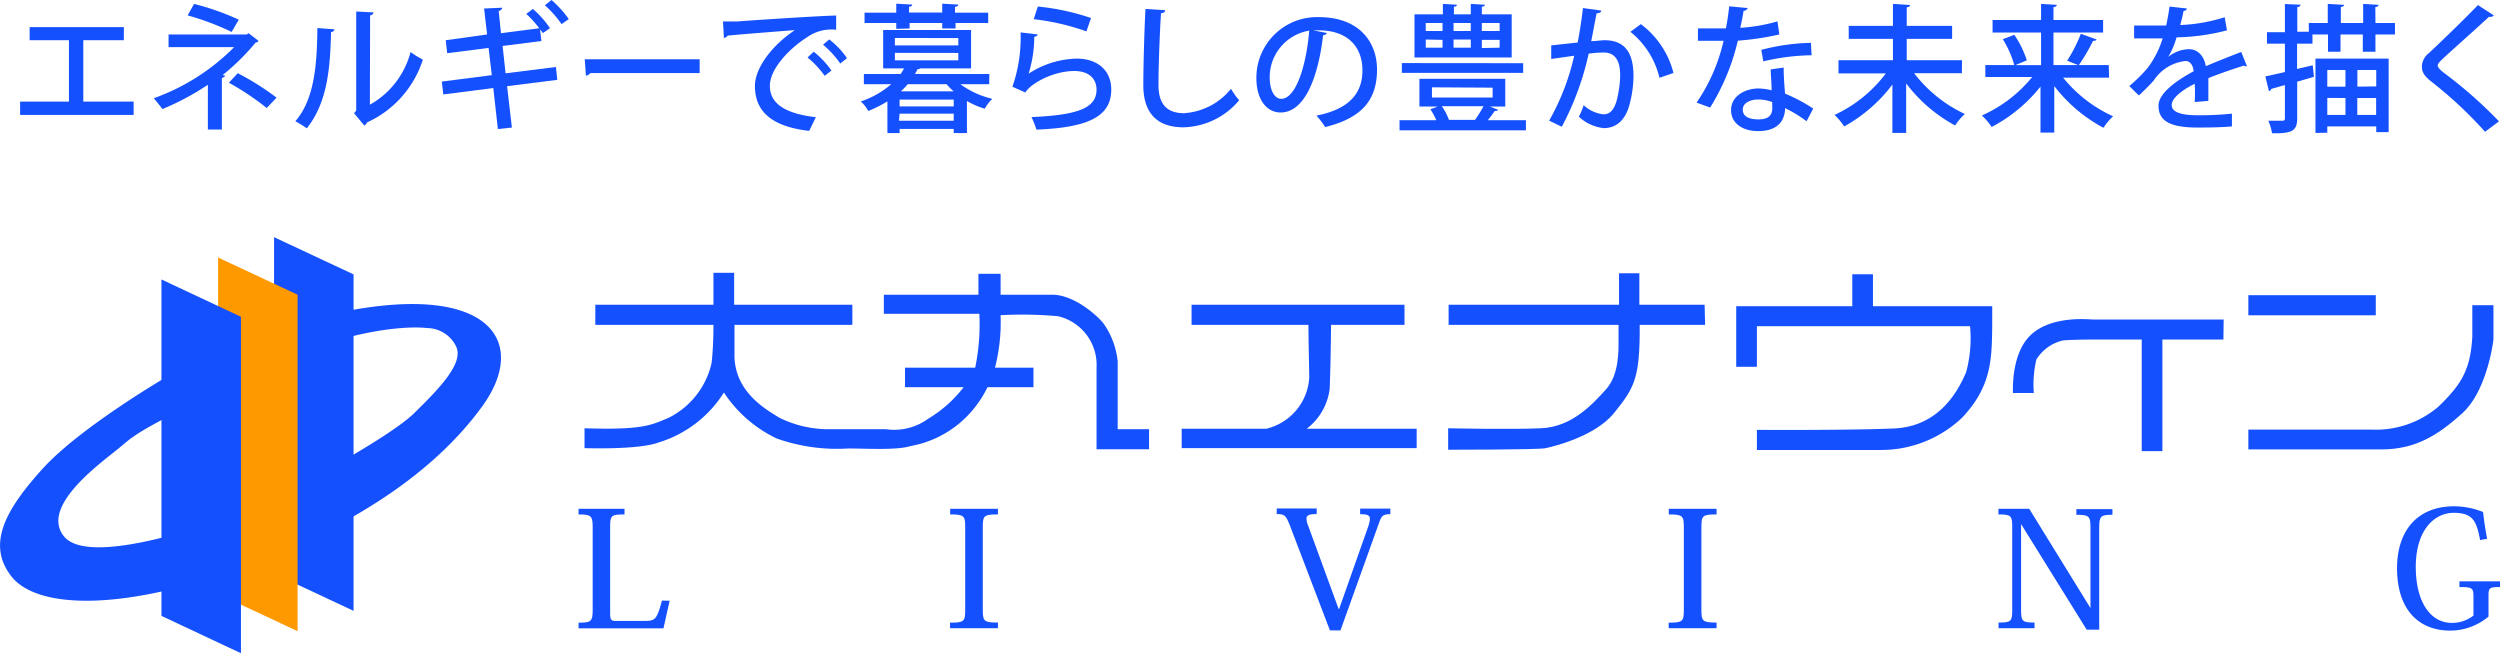 <svg xmlns="http://www.w3.org/2000/svg" viewBox="0 0 217.57 56.85"><defs><style>.cls-1,.cls-2{fill:#1550ff;}.cls-2{fill-rule:evenodd;}.cls-3{fill:#f90;}</style></defs><title>アセット 1</title><g id="レイヤー_2" data-name="レイヤー 2"><g id="レイヤー_1-2" data-name="レイヤー 1"><polygon class="cls-1" points="30.77 53.16 30.77 23.88 23.85 20.64 23.85 49.92 30.77 53.16"/><path class="cls-2" d="M36,36c-2.2,2.11-10.38,6.58-13.89,8.1S7.76,49.38,5.57,46.68s3.56-6.63,5-7.86,2-1.58,11.21-6.19,14.83-4.16,15.36-4.08a2.84,2.84,0,0,1,2.54,1.57C40.43,31.59,38.18,33.86,36,36ZM33.5,26.58c-9.7.94-19.2,6.34-19.2,6.34S6.93,37.24,3.72,40.78-1.21,47.36,1,50.17s9.6,3.09,20.23-.84,17.11-8.94,20.76-14S43.2,25.65,33.5,26.58Z"/><polygon class="cls-3" points="25.9 54.93 25.9 25.65 18.98 22.41 18.98 51.69 25.9 54.93"/><polygon class="cls-1" points="20.97 56.85 20.97 27.57 14.05 24.32 14.05 53.6 20.97 56.85"/><path class="cls-1" d="M163,26.65V23.87h-1.8v2.78H151.1v5.27h1.8V28.39h18.55a11.42,11.42,0,0,1-.34,4c-.56,1.29-2.14,4.73-6.3,4.9s-11.91.12-11.91.12v1.75h10.71a10.24,10.24,0,0,0,7.16-2.82c2.57-2.74,2.57-5.11,2.61-8V26.65Z"/><path class="cls-1" d="M193.52,27.81H182.21c-.34,0-3.39-.37-5.27,1.16s-1.76,4.73-1.76,5.23H177a9.58,9.58,0,0,1,.22-2.91,3.69,3.69,0,0,1,2.31-1.66c.86-.08,2.66-.08,2.66-.08h4.2v9.71h1.8V29.55h5.31Z"/><path class="cls-1" d="M215.16,29.3V26.56H217v3s-.51,4.4-2.7,6.39-4.15,3.16-7.07,3.16H195.67V37.39l10.79,0a8.38,8.38,0,0,0,5.75-2C214.22,33.45,215,32.17,215.16,29.3Z"/><rect class="cls-1" x="195.67" y="25.69" width="11.09" height="1.75"/><path class="cls-1" d="M97.27,37.35V31.46A6.9,6.9,0,0,0,96,28.1c-.82-.95-2.7-2.45-4.42-2.45H87.08V23.83H85.15v1.82H76.92v1.66h8.31A18.61,18.61,0,0,1,84.87,32H78.76V33.7h5.1a11,11,0,0,1-3.08,2.74,5,5,0,0,1-3.69.91H71.82a9.66,9.66,0,0,1-4-1c-1.15-.71-3.9-2.24-3.9-5.44V28.27H74.18V26.52H63.89V23.74h-1.8s0,1.25,0,2.78H51.81v1.75H62.09c0,1.33-.07,2.62-.17,3.36a7.06,7.06,0,0,1-3.73,4.73c-1.5.62-2.18,1.08-7.32.91V39s4.71.17,6.47-.5A10.23,10.23,0,0,0,63,34.16a11.34,11.34,0,0,0,4.59,4,15.75,15.75,0,0,0,6.25.87c1.5,0,4.24.17,5.4-.21A9.14,9.14,0,0,0,85,35.24a9.62,9.62,0,0,0,.94-1.54h4V32H86.59a15.86,15.86,0,0,0,.49-4.57,35,35,0,0,1,5,.09A4.35,4.35,0,0,1,95.43,32v7.1H100V37.35Z"/><path class="cls-1" d="M113.72,37.31a5.14,5.14,0,0,0,2-3.48c.07-1.72.11-4.39.12-5.56h6.39V26.52H103.7v1.75h10.17c0,1.16.07,4,.07,4.6a4.87,4.87,0,0,1-3.73,4.44h-7.37V39h20.45V37.31Z"/><path class="cls-1" d="M148.35,26.52h-5.68c0-1.92,0-2.74,0-2.74H140.9l0,2.74H126.07v1.75h14.79v1.32c0,.75.08,3-1.08,4.28s-2.95,3.28-5.65,3.4-8.1,0-8.1,0v1.87s7.8,0,8.44-.13,4.33-1,6-3.07,2.18-2.9,2.23-6.76v-.91h5.69Z"/><path class="cls-1" d="M58.28,52.28l-.54,2.4H50.35v-.49c1.11,0,1.23-.11,1.23-1.13V45.89c0-1-.12-1.12-1.23-1.12v-.49h4v.49c-1.17,0-1.25.08-1.25,1.13v7.48c0,.6.11.66.51.66H56.1c.91,0,1.06-.11,1.51-1.77Z"/><path class="cls-1" d="M82.68,54.19c1.23,0,1.32-.11,1.32-1.12V45.89c0-1-.09-1.12-1.31-1.12v-.49h4.16v.49c-1.23,0-1.32.1-1.32,1.12v7.17c0,1,.09,1.12,1.32,1.12v.49H82.68Z"/><path class="cls-1" d="M116.54,53l2.53-7.17a2.55,2.55,0,0,0,.15-.66c0-.35-.26-.42-.85-.42v-.49H121v.49c-.65,0-.77.14-1,.8l-3.34,9.31h-.92l-3.48-9.12c-.35-.88-.45-1-1.15-1v-.49h3.48v.49c-.65,0-.89.1-.89.41a2,2,0,0,0,.17.66L116.5,53Z"/><path class="cls-1" d="M145.22,54.19c1.23,0,1.32-.11,1.32-1.12V45.89c0-1-.09-1.12-1.31-1.12v-.49h4.16v.49c-1.23,0-1.32.1-1.32,1.12v7.17c0,1,.09,1.12,1.32,1.12v.49h-4.17Z"/><path class="cls-1" d="M176.6,44.28l5.33,8.64h0v-7c0-1-.12-1.12-1.23-1.12v-.49h3.14v.49c-1,0-1.15.1-1.15,1.12V54.8h-1.09l-5.71-9.19h0v7.45c0,1,.09,1.12,1.17,1.12v.49h-3.13v-.49c1.09,0,1.19-.1,1.19-1.12V45.88c0-1-.09-1.11-1.2-1.11v-.49Z"/><path class="cls-1" d="M215.84,47c-.31-1.54-.54-2.37-2.29-2.37s-3.31,1.57-3.31,4.71c0,2.86,1.15,4.87,3.16,4.87a3,3,0,0,0,1.86-.64V51.94c0-.77-.09-.85-1.22-.85v-.5h3.53v.5c-.88,0-1,.06-1,.71v1.86a5.2,5.2,0,0,1-3.34,1.22c-2.66,0-4.62-1.74-4.62-5.44,0-3,1.54-5.38,5-5.38a6.91,6.91,0,0,1,2.49.5c.08.8.2,1.54.35,2.33Z"/><path class="cls-1" d="M2.58,2.36h8.2V3.5H7.25V8.84h4.38V10H1.75V8.84H6V3.5H2.58Z"/><path class="cls-1" d="M22.5,3.56a.31.31,0,0,1-.25.14,20,20,0,0,1-2.87,2.83l.22.06a.38.38,0,0,1-.29.19v4.49H18.09V7.38a22.94,22.94,0,0,1-3.95,2.11c-.06-.08-.66-.84-.76-.94a18.69,18.69,0,0,0,7-4.45H14.67V3h6.8l.17-.11Zm-2.34-.78a22.8,22.8,0,0,0-3.83-1.44l.56-1a22.54,22.54,0,0,1,3.89,1.37Zm.53,3.59A23.19,23.19,0,0,1,24.07,8.5l-.86.9A23.37,23.37,0,0,0,19.92,7.2Z"/><path class="cls-1" d="M29.1,2.55c0,.13-.12.22-.29.24-.07,3.33-.37,6.19-2.11,8.38a8.66,8.66,0,0,0-1-.62c1.68-1.91,1.89-5,1.92-8.11Zm3.09,6.56a7.38,7.38,0,0,0,3.54-4.58,8.91,8.91,0,0,0,1.07.66,9,9,0,0,1-4.85,5.46.89.89,0,0,1-.24.28l-.9-1.08L31,9.63V1l1.51.08a.33.33,0,0,1-.3.26Z"/><path class="cls-1" d="M48.38,5.83l.12,1.12-4.37.55.42,3.6-1.22.13-.4-3.57-4.35.56L38.45,7.1l4.35-.56-.28-2.37-3.6.46L38.79,3.5,42.39,3,42.13.74,43.7.67c0,.12-.1.23-.3.29l.2,1.93,3.33-.43A8.88,8.88,0,0,0,45.8,1.21l.58-.43a8.36,8.36,0,0,1,1.48,1.67l-.61.43A3.74,3.74,0,0,0,47,2.57l.12,1L43.74,4,44,6.38Zm.49-3.73A9.25,9.25,0,0,0,47.42.46L48,0a9.54,9.54,0,0,1,1.5,1.66Z"/><path class="cls-1" d="M50.89,5.16h10v1.2H51.37a.5.5,0,0,1-.38.22Z"/><path class="cls-1" d="M62.92,1.87c.36,0,.88,0,1.21,0,1.22-.1,6.84-.47,8.64-.52V2.59a3.64,3.64,0,0,0-2.54.66C68.68,4.23,67,6,67,7.47s1.19,2.4,4,2.73l-.58,1.19C67,11,65.7,9.58,65.7,7.48c0-1.57,1.5-3.55,3.48-4.86-1.4.11-4.55.35-5.85.48A.46.46,0,0,1,63,3.3Zm7.9,2.63a7.91,7.91,0,0,1,1.54,1.64l-.59.46A8.33,8.33,0,0,0,70.28,5Zm1.35-1.07a7.23,7.23,0,0,1,1.54,1.63l-.58.47a8.59,8.59,0,0,0-1.5-1.64Z"/><path class="cls-1" d="M86.09,7.33H83.58A7.7,7.7,0,0,0,86.36,8.6a3.83,3.83,0,0,0-.66.86,7,7,0,0,1-1.55-.67v2.79H83v-.36H78.29v.36H77.23V8.82a10.81,10.81,0,0,1-1.67.84,2.93,2.93,0,0,0-.65-.83,7.89,7.89,0,0,0,2.65-1.5H75.18V6.44h3.2a5.41,5.41,0,0,0,.3-.49H76.86V2.61h7.65V5.95H80.09a.4.4,0,0,1-.24.08c-.07.13-.14.28-.23.41h6.48ZM78,2.51V2H75.24V1.1H78V.32l1.39.08c0,.11-.1.17-.28.19v.5H82V.32l1.4.08c0,.11-.1.17-.29.2V1.1H86V2H83.16v.48H82V2H79.16v.48Zm-.12.8v.64H83.4V3.31Zm0,1.29v.65H83.4V4.61ZM83,9.26V8.67H78.29v.59Zm-4.76,1.25H83V9.89H78.29ZM79,7.33a7.3,7.3,0,0,1-.6.62H83a5.07,5.07,0,0,1-.62-.62Z"/><path class="cls-1" d="M90.32,3a.34.34,0,0,1-.31.2,11,11,0,0,1-.49,3.21h0A8,8,0,0,1,93.71,5.1c1.77,0,3,1,3,2.69,0,2.25-1.8,3.31-6.51,3.49a8.61,8.61,0,0,0-.43-1.09c4.08-.18,5.65-.8,5.66-2.38,0-1-.71-1.63-1.94-1.63-1.87,0-3.85,1.13-4.25,1.87l-1.13-.5a13.09,13.09,0,0,0,.71-4.73Zm0-2.43a20.2,20.2,0,0,1,4.63,1l-.4,1.16a20.77,20.77,0,0,0-4.59-1.06Z"/><path class="cls-1" d="M101.41.89c0,.14-.13.24-.37.26-.1,1.51-.22,4.49-.22,6.25s.83,2.45,2.22,2.45a5.71,5.71,0,0,0,4.09-2.12,7.49,7.49,0,0,0,.71,1A6.54,6.54,0,0,1,103,11.08c-2.43,0-3.5-1.37-3.5-3.68,0-1.56.1-5.16.19-6.62Z"/><path class="cls-1" d="M115.47,2.87a.32.32,0,0,1-.32.19c-.47,3.93-1.69,6.73-3.71,6.73-1.16,0-2.1-1.07-2.1-3a5.28,5.28,0,0,1,5.44-5.3c3.44,0,5.06,2.1,5.06,4.57,0,2.84-1.55,4.26-4.51,5a7.87,7.87,0,0,0-.76-1c2.75-.54,4-1.86,4-3.93s-1.3-3.49-3.8-3.49l-.49,0Zm-1.54-.2a4.1,4.1,0,0,0-3.43,4.05c0,1.14.42,1.88,1,1.88C112.78,8.6,113.69,5.71,113.94,2.66Z"/><path class="cls-1" d="M130.37,9.55c0,.07-.14.11-.29.11-.16.23-.37.53-.6.8h3.32v.88h-11v-.88H125a5.55,5.55,0,0,0-.52-.95l.65-.24h-1.6V6.86H131V9.27h-1.34Zm2.19-4.05v.84H122V5.49Zm-1-4.25V5h-8.46V1.25h2.47V.34l1.22.07c0,.1-.08.16-.26.18v.66H128V.34l1.22.07c0,.1-.08.16-.26.18v.66ZM124.08,2v.7h1.46V2Zm0,1.44v.71h1.46V3.47Zm.54,4.16v.89h5.28V7.63Zm3.75,2.83a11.78,11.78,0,0,0,.74-1.19h-3.63a5.39,5.39,0,0,1,.62,1.19ZM128,2H126.5v.7H128Zm0,1.44H126.5v.71H128Zm2.51-.74V2h-1.55v.7Zm0,1.45V3.47h-1.55v.71Z"/><path class="cls-1" d="M139.35.92c0,.17-.18.23-.4.24-.13.62-.32,1.71-.47,2.42.43,0,.89-.08,1.16-.08,1.91,0,2.52,1.28,2.52,3.12a9.9,9.9,0,0,1-.36,2.53c-.37,1.34-1.16,2-2.23,2a3.75,3.75,0,0,1-2.17-1,4.8,4.8,0,0,0,.42-1,3,3,0,0,0,1.73.8c.58,0,.91-.42,1.13-1.14A9.48,9.48,0,0,0,141,6.57c0-1.27-.42-2-1.44-2a9.81,9.81,0,0,0-1.3.1,24.9,24.9,0,0,1-2.34,6.36l-1.1-.53A20.66,20.66,0,0,0,137,4.85l-2,.28L135,3.95l2.3-.25c.17-.88.34-1.93.46-3Zm5.07,5.85a7.27,7.27,0,0,0-2.53-4l.91-.67a7.65,7.65,0,0,1,2.84,4.25Z"/><path class="cls-1" d="M152.1.7a.39.39,0,0,1-.36.24c-.07.47-.19,1.07-.29,1.48a14.78,14.78,0,0,0,3.24-.56L154.85,3a24.35,24.35,0,0,1-3.61.54,19.28,19.28,0,0,1-2.41,5.82l-1.18-.43A15.6,15.6,0,0,0,150,3.55h-2.23V2.47h2.43c.12-.59.22-1.26.29-1.92Zm3.13,5.18c0,.84.06,1.51.12,2.27a13.81,13.81,0,0,1,2.45,1.3l-.58,1.1a11.16,11.16,0,0,0-1.87-1.14c0,.66-.26,2-2.34,2-1.31,0-2.37-.64-2.36-1.85s1.24-1.86,2.39-1.86a5,5,0,0,1,1.14.16c0-.67-.08-1.36-.08-1.82Zm-1,3A3.41,3.41,0,0,0,153,8.66c-.65,0-1.33.28-1.33.88s.55.85,1.36.85,1.21-.3,1.21-1Zm3.43-4.07a19,19,0,0,0-4.2.53l-.18-1a18.2,18.2,0,0,1,4.32-.61Z"/><path class="cls-1" d="M170.74,6.37h-4.16A11.91,11.91,0,0,0,171,9.92a4.86,4.86,0,0,0-.85,1,13.19,13.19,0,0,1-4.26-3.66v4.31h-1.2V7.36A13.27,13.27,0,0,1,160.5,11a6.55,6.55,0,0,0-.84-1,11.76,11.76,0,0,0,4.46-3.61H160V5.24h4.74V3.38h-3.85V2.25h3.85V.34l1.49.1c0,.1-.1.17-.29.2V2.25h3.95V3.38h-3.95V5.24h4.81Z"/><path class="cls-1" d="M183.55,6.76h-4a11.9,11.9,0,0,0,4.35,3.36,5.27,5.27,0,0,0-.84,1,13.21,13.21,0,0,1-4.28-3.63v4.05h-1.2v-4a13.37,13.37,0,0,1-4.25,3.51,5.6,5.6,0,0,0-.85-1,11.85,11.85,0,0,0,4.38-3.35h-4.08V5.66h2.52a8.81,8.81,0,0,0-1-2.25l1-.38a8.61,8.61,0,0,1,1.09,2.22l-1,.42h2.24V2.83h-4.22V1.74h4.22V.34L179,.42c0,.11-.1.17-.29.2V1.74h4.32V2.83h-4.32V5.66h2.13l-.94-.38a12.6,12.6,0,0,0,1.19-2.34l1.36.49c0,.1-.16.13-.3.13a16,16,0,0,1-1.23,2.1h2.6Z"/><path class="cls-1" d="M195.55,5.77h-.07a.41.41,0,0,1-.2-.06c-.9.28-2.15.71-3.09,1.09q0,.4,0,.9t0,1.08L191,8.88a12.28,12.28,0,0,0,0-1.59c-1.13.56-2,1.26-2,1.85s.74.89,2.24.89a26.61,26.61,0,0,0,3-.14V11c-.67.07-1.72.1-3,.1-2.3,0-3.39-.53-3.39-1.9,0-1,1.32-2.06,3.06-3-.06-.54-.3-.89-.72-.89A3.79,3.79,0,0,0,187.44,7c-.31.35-.77.82-1.3,1.31l-.83-.82a14,14,0,0,0,1.58-1.56,8.27,8.27,0,0,0,1.32-2.59h-2.48V2.22c.71,0,1.56,0,2.06,0h.73c.11-.52.2-1,.29-1.65l1.51.17c0,.12-.13.19-.29.22-.08.43-.18.83-.29,1.22a14.72,14.72,0,0,0,3.87-.68l.2,1.14a18.35,18.35,0,0,1-4.39.61,6.87,6.87,0,0,1-.72,1.7h0a3,3,0,0,1,1.79-.67c.74,0,1.31.53,1.48,1.48,1-.43,2.16-.88,3.08-1.24Z"/><path class="cls-1" d="M206.73,2h1.7V3h-1.7v1.5h-1.1V3h-1.94v1.5h-1.09V3h-1.35V3.8h-1.34V6l1.36-.32.11,1-1.46.43v3.18c0,1.12-.46,1.33-2.19,1.31a4.5,4.5,0,0,0-.32-1.09h1.22c.17,0,.22-.06.22-.23V7.4l-1.19.34a.26.26,0,0,1-.2.19l-.31-1.28,1.7-.38V3.8h-1.56v-1h1.56V.35l1.36.06c0,.11-.08.18-.28.2V2.76h1V2h1.65V.34L204,.42c0,.1-.08.16-.28.19V2h1.94V.34L207,.42c0,.1-.08.17-.28.19Zm-5.22,9.57V5.1h6.37v6.4H206.8V11h-4.26v.55Zm2.61-5.48h-1.58V7.54h1.58Zm-1.58,2.43V10h1.58V8.53Zm4.26-1V6.09h-1.64V7.54ZM205.15,10h1.64V8.53h-1.64Z"/><path class="cls-1" d="M216.27,11.47a35.86,35.86,0,0,0-4.64-4.34c-.67-.53-.86-.86-.86-1.37a1.54,1.54,0,0,1,.6-1.13c1.15-1.07,3.25-3.11,4.28-4.19l1.38.9a.37.37,0,0,1-.3.13h-.13c-1.15,1.08-2.93,2.64-3.91,3.55-.29.28-.54.5-.54.68s.26.44.7.76a38.22,38.22,0,0,1,4.63,4.1Z"/></g></g></svg>